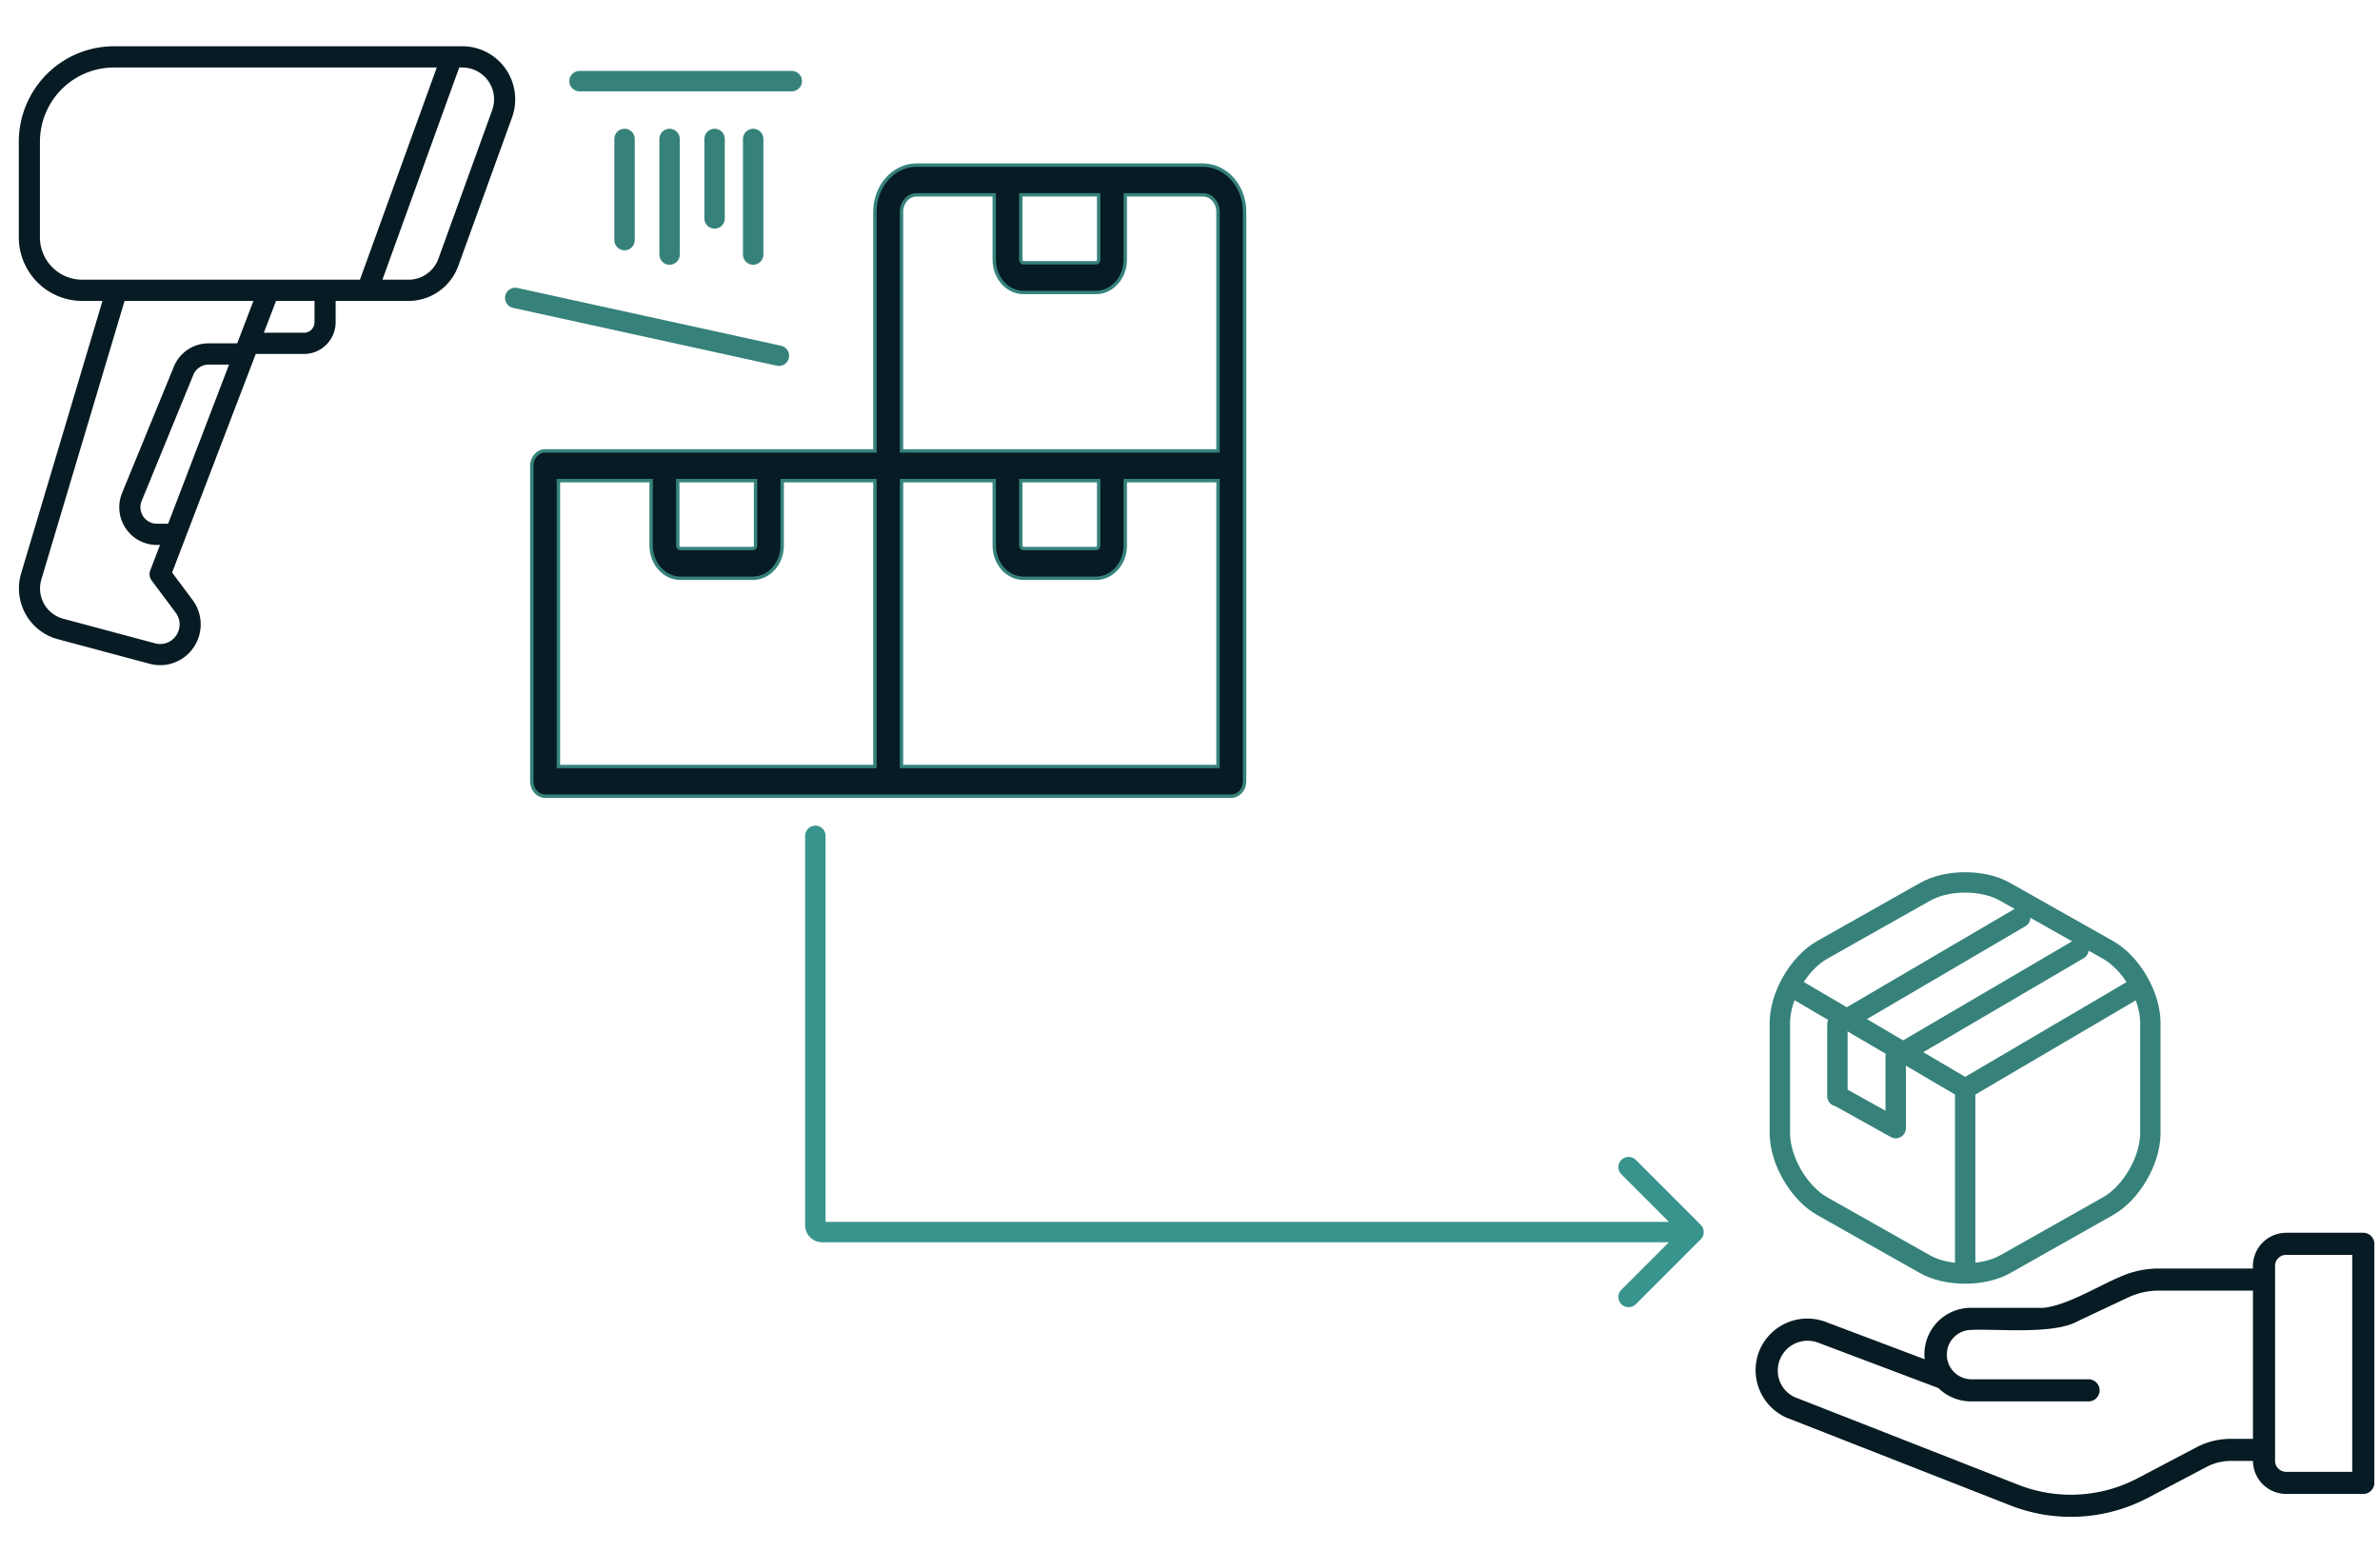 <?xml version="1.0" encoding="UTF-8"?>
<svg xmlns="http://www.w3.org/2000/svg" width="350" height="228" fill="none" viewBox="0 0 350 228">
  <path fill="#061B23" fill-rule="evenodd" stroke="#36827B" stroke-width=".5" d="M179.119 112.705h-46.544V70.671h13.639v9.549c0 2.65 1.931 4.81 4.304 4.81h10.657c2.374 0 4.306-2.16 4.306-4.81v-9.55h13.639l-.001 42.034ZM82.117 70.671h13.64v9.549c0 2.65 1.931 4.81 4.306 4.81h10.656c2.373 0 4.305-2.16 4.305-4.81v-9.55h13.64v42.034H82.117V70.671Zm17.55 0v9.549c0 .239.183.44.396.44h10.656c.214 0 .393-.201.393-.44v-9.55H99.667Zm50.458 0v9.549c0 .239.178.44.393.44h10.657c.212 0 .394-.201.394-.44v-9.55h-11.444Zm-15.327-42.024h11.416v9.546c0 2.653 1.931 4.812 4.303 4.812h10.658c2.373 0 4.306-2.16 4.306-4.812v-9.546h11.411c1.229 0 2.227 1.115 2.227 2.487v35.168h-46.544V31.133c0-1.37.996-2.486 2.223-2.486Zm15.327 0v9.546c0 .239.178.443.393.443h10.657c.212 0 .394-.204.394-.443v-9.546h-11.444Zm26.768-4.37h-42.095c-3.383 0-6.134 3.075-6.134 6.857v35.168H80.163c-.519 0-1.016.23-1.383.64-.366.41-.573.965-.573 1.544v46.403c0 .58.206 1.136.573 1.546.367.41.864.64 1.383.64h100.911c.518 0 1.016-.23 1.383-.64.367-.41.573-.966.573-1.546V31.134c0-3.782-2.754-6.857-6.137-6.857Z" clip-rule="evenodd"></path>
  <path stroke="#36827B" stroke-linecap="round" stroke-width="3" d="m114.546 52.305-38.78-8.5m40.672-31.875H85.224m25.538 8.5v17m-5.675-17v11.687m-6.62-11.687v17m-6.622-17v14.875"></path>
  <path fill="#061B23" d="M16.744 6.805h51.254a7.75 7.75 0 0 1 3.586.88 7.775 7.775 0 0 1 2.776 2.445 7.822 7.822 0 0 1 .938 7.142L67.39 39.113a7.814 7.814 0 0 1-2.846 3.72 7.757 7.757 0 0 1-4.454 1.414H49.36v3.12a4.691 4.691 0 0 1-1.365 3.31 4.649 4.649 0 0 1-3.295 1.37h-7.089L25.31 84.187l3.016 4.04a6.009 6.009 0 0 1 .164 6.945 5.969 5.969 0 0 1-2.852 2.255 5.938 5.938 0 0 1-3.626.176l-13.521-3.62a7.67 7.67 0 0 1-2.737-1.365 7.745 7.745 0 0 1-2.646-8.308L15.07 44.247h-2.986a9.307 9.307 0 0 1-6.587-2.744 9.391 9.391 0 0 1-2.732-6.616V20.846a14.089 14.089 0 0 1 4.098-9.924 13.963 13.963 0 0 1 9.88-4.117Zm47.727 31.24 7.905-21.84a4.7 4.7 0 0 0-.562-4.284 4.665 4.665 0 0 0-3.816-1.996h-.466L56.236 41.127h3.855a4.66 4.66 0 0 0 2.672-.85 4.692 4.692 0 0 0 1.708-2.231ZM44.7 48.929a1.55 1.55 0 0 0 1.098-.457c.291-.293.455-.69.455-1.104v-3.12h-5.655l-1.8 4.68H44.7Zm-11.015 4.68H30.66a2.426 2.426 0 0 0-2.23 1.515L20.834 73.66a2.428 2.428 0 0 0 1.093 3.064c.35.188.741.285 1.138.284h1.66l8.96-23.401ZM6.083 85.204a4.622 4.622 0 0 0 .387 3.569 4.596 4.596 0 0 0 2.82 2.204l13.522 3.62a2.85 2.85 0 0 0 1.742-.085 2.866 2.866 0 0 0 1.369-1.084 2.885 2.885 0 0 0-.082-3.336l-3.532-4.73a1.566 1.566 0 0 1-.208-1.496l1.429-3.737h-.466a5.495 5.495 0 0 1-2.602-.652 5.525 5.525 0 0 1-1.989-1.808 5.555 5.555 0 0 1-.511-5.201l7.595-18.528a5.508 5.508 0 0 1 2.024-2.512 5.472 5.472 0 0 1 3.08-.94h4.22l2.388-6.24H18.32L6.083 85.203Zm-.211-50.317a6.25 6.25 0 0 0 1.82 4.412 6.199 6.199 0 0 0 4.393 1.828h40.847L64.23 9.925H16.744a10.862 10.862 0 0 0-7.684 3.203 10.96 10.96 0 0 0-3.188 7.718v14.04Z"></path>
  <path fill="#38948D" d="M118.403 122.903a1.5 1.5 0 0 1 3 0h-3Zm131.706 57.199a1.5 1.5 0 0 1 0 2.122l-9.545 9.546a1.5 1.5 0 1 1-2.122-2.122l8.486-8.485-8.486-8.485a1.5 1.5 0 1 1 2.122-2.122l9.545 9.546Zm-128.706-57.199v57.26h-3v-57.26h3Zm-.5 56.76h128.146v3H120.903v-3Zm.5.5a.5.5 0 0 0-.5-.5v3a2.5 2.5 0 0 1-2.5-2.5h3Z"></path>
  <g clip-path="url(#a)">
    <path fill="#061B23" d="M258.881 198.267a7.637 7.637 0 0 1 9.583-3.9l14.576 5.499a6.837 6.837 0 0 1 6.814-7.563h9.858c3.228.258 8.943-3.26 11.834-4.451a13.989 13.989 0 0 1 5.934-1.329h13.84a4.902 4.902 0 0 1 1.299-3.684 4.919 4.919 0 0 1 3.576-1.572h11.346a1.628 1.628 0 0 1 1.625 1.625v35.151a1.624 1.624 0 0 1-1.625 1.625h-11.347a4.88 4.88 0 0 1-4.872-4.848h-3.307a7.535 7.535 0 0 0-3.49.863l-8.626 4.542a24.368 24.368 0 0 1-20.267 1.126l-32.997-12.935a7.646 7.646 0 0 1-3.754-10.149Zm75.688 16.526a1.63 1.63 0 0 0 1.625 1.625h9.722v-31.902h-9.722a1.628 1.628 0 0 0-1.625 1.625v28.652Zm-72.882-11.796a4.3 4.3 0 0 0 2.21 2.426l32.921 12.903a21.134 21.134 0 0 0 17.567-.975l8.625-4.542a10.778 10.778 0 0 1 5.005-1.239h3.304v-21.799h-13.84c-1.573.003-3.127.35-4.55 1.019l-7.284 3.434c-3.623 2.063-11.773 1.142-15.795 1.329a3.627 3.627 0 0 0-3.553 3.629 3.632 3.632 0 0 0 3.553 3.63h17.346a1.626 1.626 0 0 1 0 3.25h-17.342a6.85 6.85 0 0 1-4.797-1.962l-17.739-6.695a4.388 4.388 0 0 0-5.77 3.152 4.39 4.39 0 0 0 .139 2.44Z"></path>
    <path stroke="#36827B" stroke-linecap="round" stroke-linejoin="round" stroke-width="3" d="m314.018 145.39-25.019 14.691-24.848-14.605m24.848 40.653v-26.076"></path>
    <path stroke="#36827B" stroke-linecap="round" stroke-linejoin="round" stroke-width="3" d="m294.865 131.13 15.13 8.539c3.429 1.926 6.234 6.756 6.234 10.724v16.244c0 3.967-2.805 8.797-6.234 10.723l-15.13 8.539c-3.23 1.812-8.528 1.812-11.758 0l-15.13-8.539c-3.428-1.926-6.233-6.756-6.233-10.723v-16.244c0-3.968 2.805-8.798 6.233-10.724l15.13-8.539c3.258-1.84 8.528-1.84 11.758 0Z"></path>
    <path stroke="#36827B" stroke-linecap="round" stroke-linejoin="round" stroke-width="3" d="M270.205 161.176v-.072m26.888-26.206-26.888 15.755v10.451m35.463-21.507-26.889 15.755v10.523l-8.574-4.771"></path>
  </g>
  <defs>
    <clipPath id="a">
      <path fill="#fff" d="M349.333 124h-98v104h98z"></path>
    </clipPath>
  </defs>
</svg>
